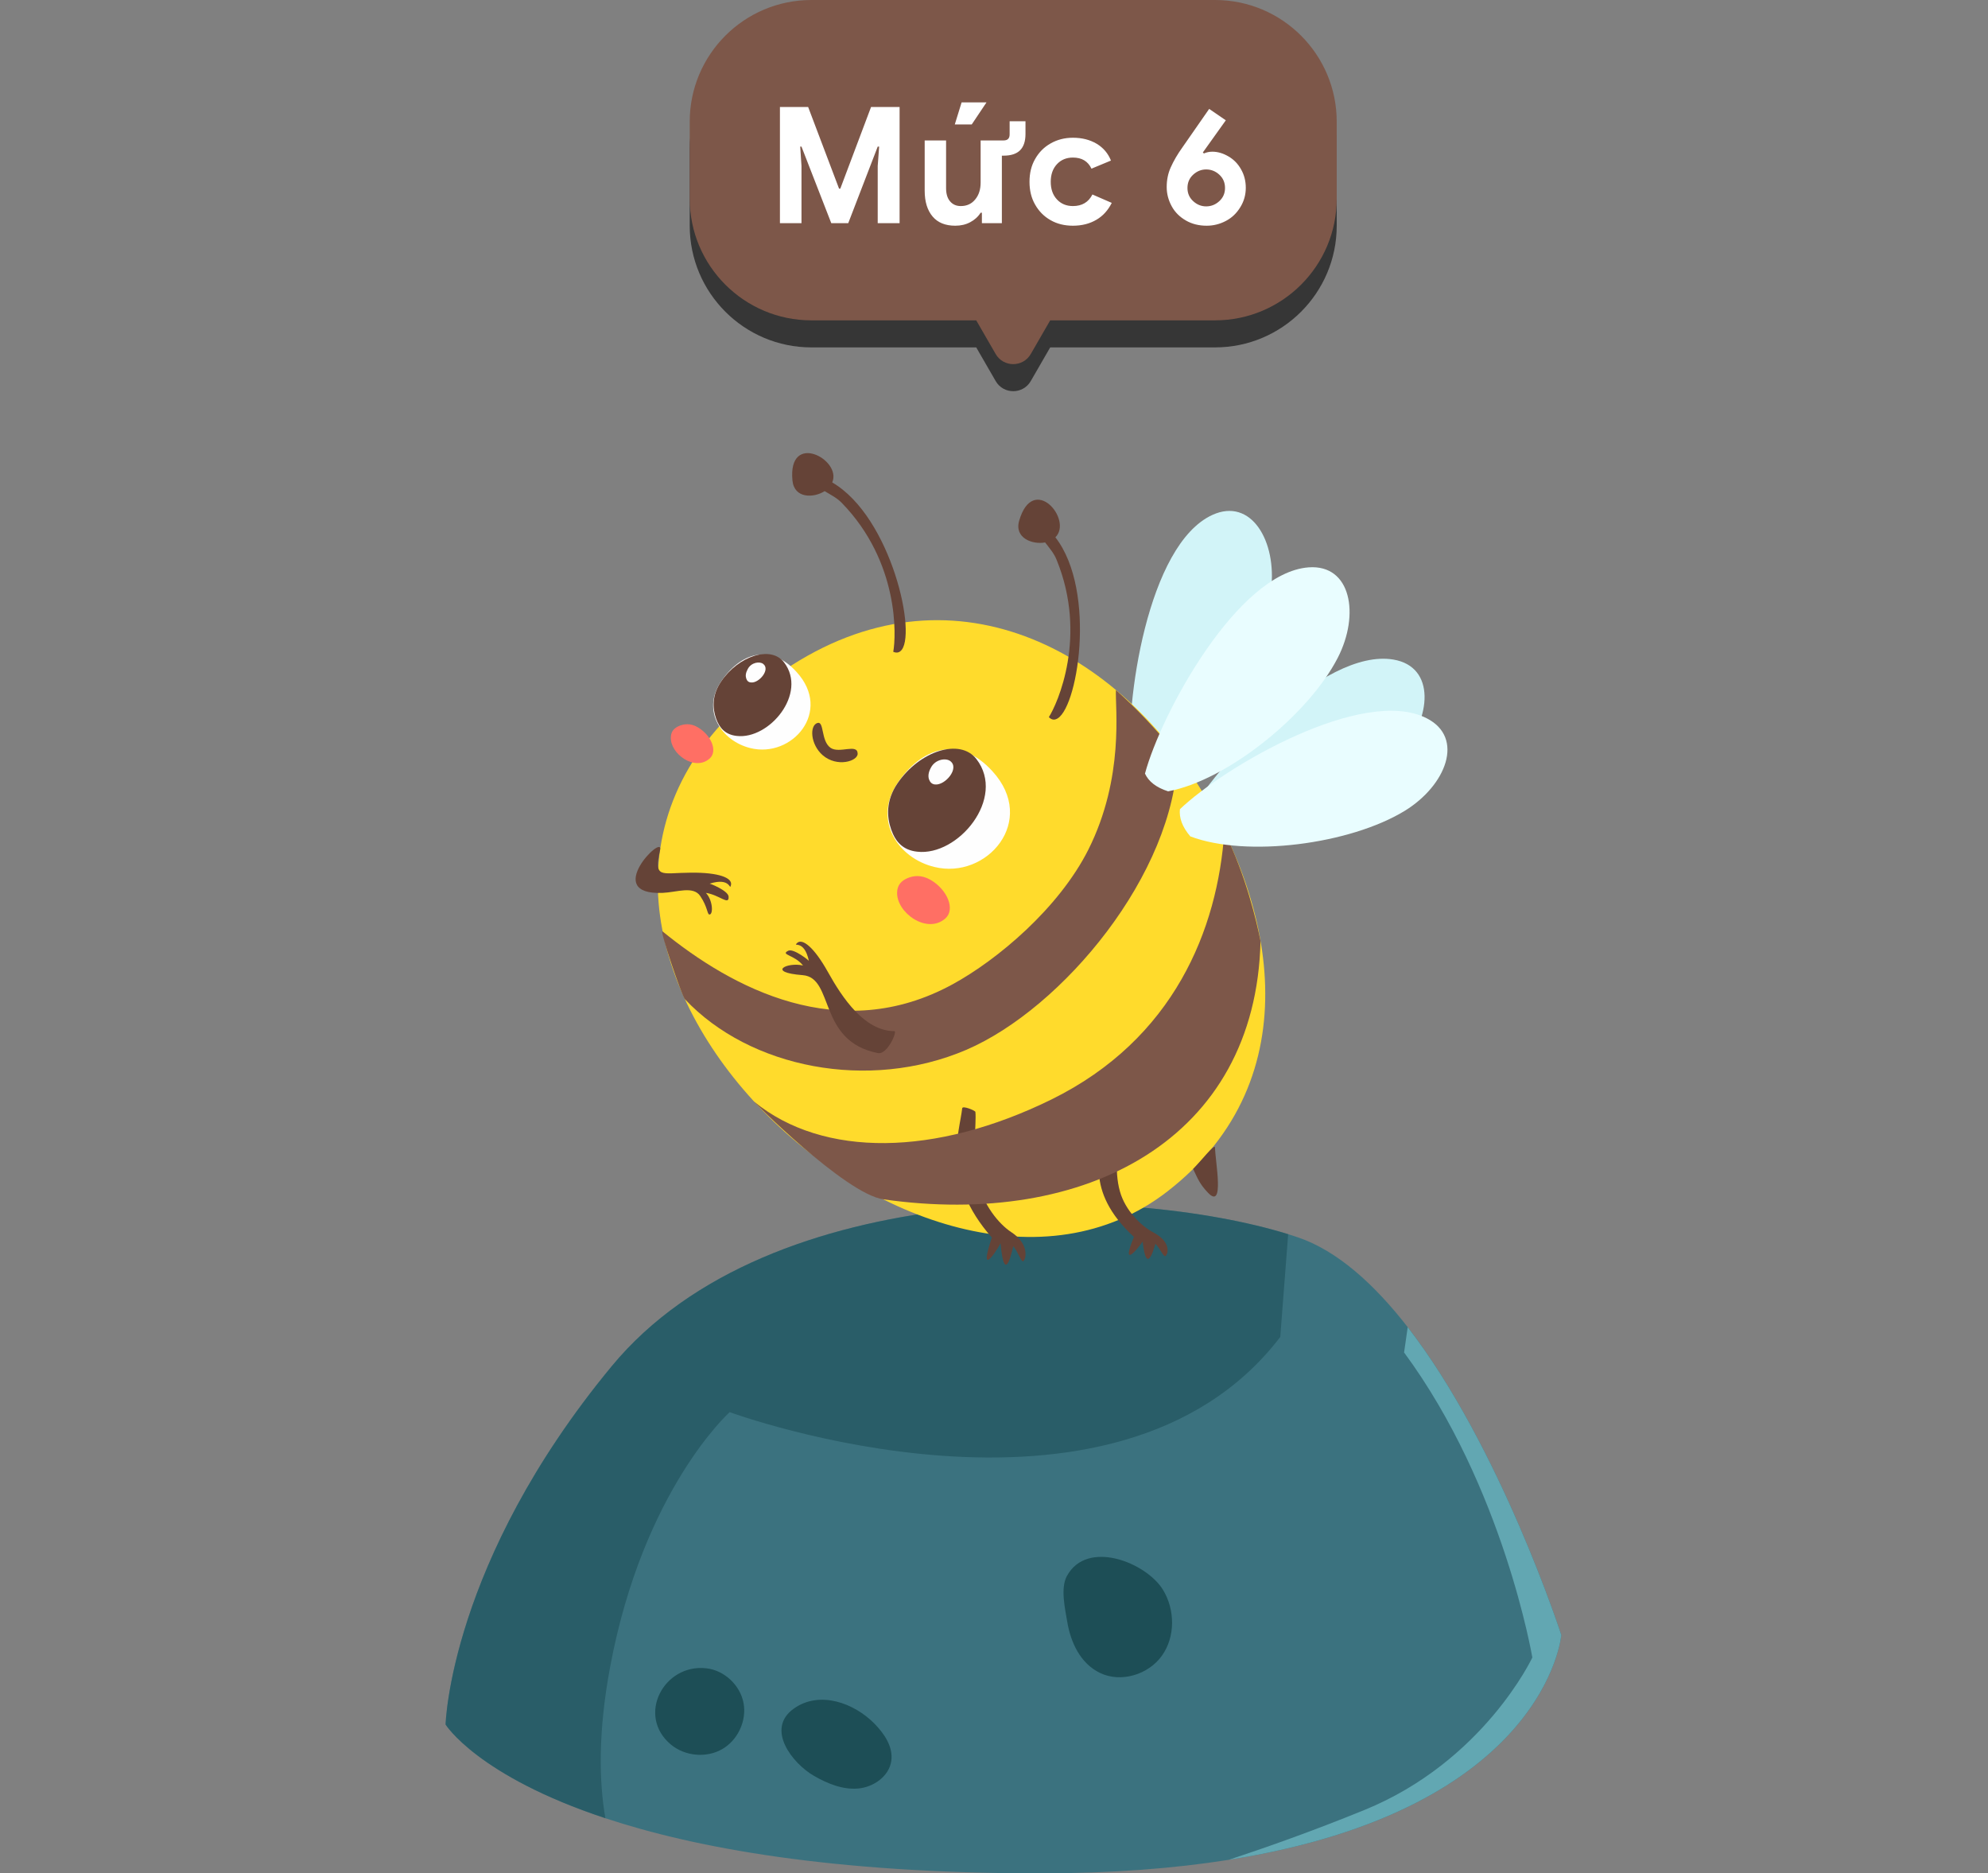 <svg width="294" height="277" viewBox="0 0 294 277" fill="none" xmlns="http://www.w3.org/2000/svg">
<rect x="0" y="0" width="294" height="277" fill="#808080" stroke="none"/>
<g clipPath="url(#clip0_6905_34959)">
<path d="M230.898 241.759C230.898 241.759 228.76 267.535 181.708 275.001C173.749 276.262 164.501 277.001 153.755 277.001C123.133 277.001 102.825 273.255 89.529 268.849C70.601 262.586 65.898 254.997 65.898 254.997C65.898 254.997 66.481 231.051 90.444 202.038C113.905 173.621 167.267 175.275 190.505 182.492C190.996 182.642 191.473 182.799 191.938 182.956C197.817 184.95 203.298 189.951 208.184 196.24C221.892 213.91 230.898 241.759 230.898 241.759Z" fill="#3B727F"/>
<path d="M230.897 241.759C230.897 241.759 228.758 267.535 181.707 275.001C187.096 273.229 194.055 270.778 201.76 267.64C219.419 260.449 226.613 245.087 226.613 245.087C226.613 245.087 222.362 219.918 207.646 199.98L208.182 196.24C221.891 213.91 230.897 241.759 230.897 241.759Z" fill="#62A7B2"/>
<path opacity="0.57" d="M190.505 182.492L189.334 197.691C164.808 229.724 107.907 208.804 107.907 208.804C107.907 208.804 95.153 220.245 90.248 246.394C88.417 256.141 88.594 263.475 89.529 268.849C70.601 262.586 65.898 254.997 65.898 254.997C65.898 254.997 66.481 231.051 90.444 202.038C113.905 173.621 167.267 175.275 190.505 182.492Z" fill="#1D4E56"/>
<path d="M162.681 247.367C165.775 248.857 169.823 247.622 171.824 244.83C173.826 242.039 173.787 238.045 172.008 235.103C169.561 231.056 160.765 227.526 157.776 233.044C156.801 234.842 157.514 237.888 157.828 239.777C158.332 242.824 159.757 245.961 162.681 247.367Z" fill="#1D4E56"/>
<path d="M120.359 262.573C122.354 263.724 124.598 264.652 126.893 264.456C129.189 264.26 131.491 262.645 131.812 260.37C132.106 258.298 130.778 256.343 129.307 254.852C126.363 251.858 121.249 249.897 117.39 252.643C113.172 255.65 117.187 260.743 120.359 262.573Z" fill="#1D4E56"/>
<path d="M99.236 257.972C101.303 259.678 104.442 259.972 106.771 258.652C109.105 257.325 110.453 254.455 109.962 251.82C109.465 249.186 107.143 246.989 104.475 246.682C98.144 245.943 94.089 253.716 99.236 257.972Z" fill="#1D4E56"/>
<path fillRule="evenodd" clipRule="evenodd" d="M171.326 114.453C178.974 109.854 186.852 96.63 187.977 87.2C188.85 80.025 185.037 73.515 179.295 76.138C169.695 80.531 166.342 104.035 167.215 113.166C168.11 114.04 169.442 114.522 171.326 114.453Z" fill="#D2F4F8"/>
<path fillRule="evenodd" clipRule="evenodd" d="M177.942 124.689C186.83 125.195 200.794 118.71 207.041 111.58C211.796 106.129 212.3 98.586 206.077 97.527C195.672 95.757 179.687 113.282 175.254 121.308C175.507 122.55 176.334 123.701 177.942 124.689Z" fill="#D2F4F8"/>
<path fillRule="evenodd" clipRule="evenodd" d="M176.011 114.27C188.436 132.6 194.27 159.394 172.657 176.159C136.874 203.942 67.466 139.246 111.38 102.563C135.749 82.21 161.542 92.95 176.011 114.27Z" fill="#FFDB2C"/>
<path fillRule="evenodd" clipRule="evenodd" d="M146.751 114.02C153.504 121.38 145.925 130.119 138.161 128.187C132.787 126.876 129.135 121.311 132.626 115.952C136.256 110.433 141.86 108.662 146.751 114.02Z" fill="#FEFEFE"/>
<path fillRule="evenodd" clipRule="evenodd" d="M144.405 112.247C148.838 117.997 141.695 126.644 135.632 125.932C133.542 125.702 132.44 124.483 131.797 122.666C131.153 120.849 130.97 118.389 132.738 115.813C135.977 111.052 141.971 109.074 144.405 112.247Z" fill="#654337"/>
<path fillRule="evenodd" clipRule="evenodd" d="M140.548 112.547C141.927 113.605 139.791 116.136 138.297 115.997C137.792 115.951 137.539 115.652 137.379 115.215C137.241 114.755 137.287 114.203 137.677 113.491C138.343 112.249 139.905 112.041 140.548 112.547Z" fill="#FEFEFE"/>
<path fillRule="evenodd" clipRule="evenodd" d="M117.788 99.346C123.162 105.187 117.145 112.156 110.966 110.615C106.694 109.558 103.777 105.142 106.557 100.887C109.451 96.495 113.906 95.068 117.788 99.346Z" fill="#FEFEFE"/>
<path fillRule="evenodd" clipRule="evenodd" d="M115.949 97.937C119.464 102.514 113.767 109.39 108.944 108.816C107.291 108.632 106.395 107.666 105.89 106.217C105.385 104.768 105.247 102.814 106.648 100.767C109.22 96.971 113.997 95.408 115.949 97.937Z" fill="#654337"/>
<path fillRule="evenodd" clipRule="evenodd" d="M112.874 98.175C113.954 99.002 112.255 101.027 111.083 100.911C110.669 100.889 110.463 100.659 110.348 100.291C110.233 99.923 110.279 99.486 110.578 98.934C111.106 97.922 112.369 97.761 112.874 98.175Z" fill="#FEFEFE"/>
<path fillRule="evenodd" clipRule="evenodd" d="M126.836 111.441C126.813 109.878 124.125 111.488 122.816 110.567C121.369 109.532 121.921 106.542 120.863 106.91C119.715 107.301 119.83 110.061 121.667 111.671C123.804 113.511 126.859 112.545 126.836 111.441Z" fill="#654337"/>
<path fillRule="evenodd" clipRule="evenodd" d="M139.814 135.798C137.103 138.213 132.533 134.947 132.671 131.911C132.717 130.854 133.29 130.256 134.163 129.864C135.059 129.473 136.253 129.313 137.609 130.094C140.112 131.543 141.306 134.464 139.814 135.798Z" fill="#FF6F64"/>
<path fillRule="evenodd" clipRule="evenodd" d="M104.95 112.156C102.768 114.111 99.093 111.466 99.208 109.005C99.231 108.154 99.691 107.671 100.402 107.35C101.114 107.051 102.101 106.89 103.181 107.533C105.202 108.706 106.167 111.075 104.95 112.156Z" fill="#FF6F64"/>
<path fillRule="evenodd" clipRule="evenodd" d="M97.621 125.655C96.68 130.002 97.713 129.059 102.146 129.036C106.349 128.99 108.393 129.818 108.094 130.899C107.865 131.796 108.163 129.634 104.925 130.669C104.833 130.554 107.704 131.681 107.75 132.578C107.841 133.958 106.418 132.325 104.396 132.026C105.43 133.129 105.498 135.222 104.924 135.222C104.579 135.245 104.672 134.141 103.569 132.508C102.536 130.944 100.124 131.933 97.988 132.025C88.962 132.394 98.15 123.195 97.621 125.655Z" fill="#654337"/>
<path fillRule="evenodd" clipRule="evenodd" d="M178.562 176.272C177.482 175.121 177.161 174.363 176.448 172.845C177.551 171.741 179.687 168.982 179.687 169.694C179.71 171.695 181.18 179.146 178.562 176.272Z" fill="#654337"/>
<path fillRule="evenodd" clipRule="evenodd" d="M144.248 164.41C144.433 166.158 143.697 170.757 144.616 174.69C145.397 178.14 147.694 180.968 149.554 182.188C152.31 183.981 151.712 186.258 151.322 186.488C151.046 186.672 150.541 185.085 149.852 184.258C149.83 184.211 148.589 190.721 147.969 183.843C146.958 185.683 144.776 188.65 146.683 182.992C139.15 174.436 141.906 167.445 142.296 163.88C142.342 163.42 144.248 164.225 144.248 164.41Z" fill="#654337"/>
<path fillRule="evenodd" clipRule="evenodd" d="M165.26 167.856C165.443 169.258 164.708 172.985 165.628 176.181C166.409 178.964 168.705 181.241 170.566 182.23C173.321 183.679 172.724 185.542 172.334 185.725C172.058 185.863 171.553 184.575 170.864 183.908C170.841 183.885 169.601 189.152 168.98 183.586C167.97 185.058 165.788 187.473 167.695 182.897C160.162 175.951 162.917 170.293 163.307 167.418C163.355 167.051 165.26 167.695 165.26 167.856Z" fill="#654337"/>
<path fillRule="evenodd" clipRule="evenodd" d="M117.194 71.056C116.482 63.697 124.567 67.952 123.074 71.333C131.847 76.438 135.752 94.216 133.157 96.286C132.881 96.516 132.537 96.562 132.1 96.378C132.537 94.078 132.996 83.107 124.498 74.368C123.786 73.632 122.913 73.195 121.949 72.62C120.386 73.632 117.469 73.77 117.194 71.056Z" fill="#654337"/>
<path fillRule="evenodd" clipRule="evenodd" d="M150.725 76.987C152.792 69.881 158.718 76.849 156.077 79.448C162.3 87.452 159.315 105.414 156.123 106.357C155.802 106.472 155.434 106.379 155.112 106.035C156.375 104.08 160.877 94.076 156.261 82.784C155.893 81.84 155.25 81.104 154.561 80.208C152.723 80.553 149.967 79.586 150.725 76.987Z" fill="#654337"/>
<path fillRule="evenodd" clipRule="evenodd" d="M97.99 137.725C108.257 146.097 124.174 154.652 140.87 145.545C147.531 141.911 156.58 134.298 160.944 125.651C166.341 114.91 164.895 104.538 165.032 102.031C168.248 104.929 170.751 107.551 174.15 111.691C173.737 129.192 157.132 149.109 142.915 155.227C128.468 161.414 110.898 157.941 101.298 147.753C100.815 147.247 97.44 137.266 97.99 137.725Z" fill="#7D5749"/>
<path fillRule="evenodd" clipRule="evenodd" d="M132.283 152.469C127.873 152.469 124.589 147.594 122.43 143.707C120.386 140.049 118.641 138.67 117.859 139.452C117.193 140.118 118.916 138.762 119.628 142.096C119.766 142.119 117.377 140.187 116.574 140.578C115.333 141.199 117.492 141.153 118.756 142.763C116.413 142.212 113.29 143.776 118.71 144.189C123.418 144.557 120.892 153.964 129.826 155.711C131.25 155.987 132.72 152.469 132.283 152.469Z" fill="#654337"/>
<path fillRule="evenodd" clipRule="evenodd" d="M111.519 162.891C121.785 171.263 138.391 170.963 155.456 162.592C173.646 153.646 180.077 137.385 181.064 122.988C184.303 129.543 185.864 136.397 186.416 139.156C185.727 168.456 160.577 181.612 130.629 177.334C124.977 176.529 110.967 162.431 111.519 162.891Z" fill="#7D5749"/>
<path fillRule="evenodd" clipRule="evenodd" d="M176.034 123.673C184.371 126.824 199.622 124.846 207.729 119.902C213.885 116.13 216.618 109.093 211.014 106.218C201.62 101.389 181.11 113.324 174.496 119.649C174.358 120.89 174.817 122.248 176.034 123.673Z" fill="#E9FDFF"/>
<path fillRule="evenodd" clipRule="evenodd" d="M172.75 117.01C181.501 115.378 193.49 105.718 197.831 97.277C201.138 90.861 199.806 83.432 193.536 83.891C182.994 84.674 171.694 105.533 169.328 114.388C169.856 115.538 170.959 116.435 172.75 117.01Z" fill="#E9FDFF"/>
<path fillRule="evenodd" clipRule="evenodd" d="M120 4C110.059 4 102 12.059 102 22V33.368C102 43.309 110.059 51.368 120 51.368H144.372L147.244 56.342C148.399 58.342 151.285 58.342 152.44 56.342L155.311 51.368H179.684C189.625 51.368 197.684 43.309 197.684 33.368V22C197.684 12.059 189.625 4 179.684 4H120Z" fill="#363636"/>
<path fillRule="evenodd" clipRule="evenodd" d="M120 0C110.059 0 102 8.059 102 18V29.368C102 39.309 110.059 47.368 120 47.368H144.372L147.244 52.342C148.399 54.342 151.285 54.342 152.44 52.342L155.311 47.368H179.684C189.625 47.368 197.684 39.309 197.684 29.368V18C197.684 8.059 189.625 0 179.684 0H120Z" fill="#7D5749"/>
<path d="M115.342 15.82H119.514L124.085 27.891H124.272L128.819 15.82H133.038V33H129.803V24.539L130.014 21.68H129.803L125.444 33H122.936L118.53 21.68H118.342L118.53 24.539V33H115.342V15.82ZM137.921 32.016C137.14 31.094 136.749 29.82 136.749 28.195V20.766H139.913V27.82C139.913 28.664 140.109 29.312 140.499 29.766C140.89 30.234 141.421 30.469 142.093 30.469C142.984 30.469 143.695 30.141 144.226 29.484C144.757 28.844 145.023 28.016 145.023 27V20.766H148.421C149.015 20.766 149.312 20.469 149.312 19.875V17.93H151.656V19.805C151.656 20.883 151.39 21.688 150.859 22.219C150.327 22.75 149.515 23.016 148.421 23.016H148.163V33H145.21V31.453H145.023C144.648 32.047 144.132 32.516 143.476 32.859C142.835 33.203 142.101 33.375 141.273 33.375C139.804 33.375 138.687 32.922 137.921 32.016ZM142.21 15.141H145.89L143.71 18.398H141.202L142.21 15.141ZM155.367 32.555C154.398 32.008 153.633 31.234 153.07 30.234C152.523 29.281 152.25 28.164 152.25 26.883C152.25 25.602 152.523 24.484 153.07 23.531C153.633 22.531 154.398 21.758 155.367 21.211C156.352 20.648 157.453 20.367 158.672 20.367C160.016 20.367 161.188 20.664 162.188 21.258C163.172 21.852 163.875 22.68 164.297 23.742L161.414 24.938C160.898 23.844 159.984 23.297 158.672 23.297C157.703 23.297 156.914 23.625 156.305 24.281C155.695 24.938 155.391 25.805 155.391 26.883C155.391 27.961 155.695 28.828 156.305 29.484C156.914 30.141 157.703 30.469 158.672 30.469C160.016 30.469 160.977 29.898 161.555 28.758L164.414 30C163.867 31.094 163.117 31.922 162.164 32.484C161.164 33.078 160 33.375 158.672 33.375C157.422 33.375 156.32 33.102 155.367 32.555ZM175.376 32.602C174.454 32.07 173.759 31.375 173.29 30.516C172.79 29.609 172.54 28.656 172.54 27.656C172.54 26.609 172.736 25.648 173.126 24.773C173.564 23.789 174.142 22.797 174.861 21.797L178.822 16.102L181.282 17.789L177.884 22.547L178.048 22.688C178.439 22.516 178.853 22.43 179.29 22.43C180.087 22.43 180.884 22.664 181.681 23.133C182.462 23.586 183.079 24.219 183.532 25.031C184.001 25.844 184.236 26.758 184.236 27.773C184.236 28.82 183.962 29.781 183.415 30.656C182.868 31.547 182.157 32.219 181.282 32.672C180.392 33.141 179.447 33.375 178.447 33.375C177.29 33.375 176.267 33.117 175.376 32.602ZM178.376 30.516C179.111 30.516 179.759 30.258 180.322 29.742C180.884 29.227 181.165 28.578 181.165 27.797C181.165 27 180.884 26.344 180.322 25.828C179.759 25.312 179.111 25.055 178.376 25.055C177.657 25.055 177.017 25.312 176.454 25.828C175.892 26.344 175.611 27 175.611 27.797C175.611 28.578 175.892 29.227 176.454 29.742C177.017 30.258 177.657 30.516 178.376 30.516Z" fill="white"/>
</g>
<defs>
<clipPath id="clip0_6905_34959">
<rect width="294" height="277" fill="white"/>
</clipPath>
</defs>
</svg>
